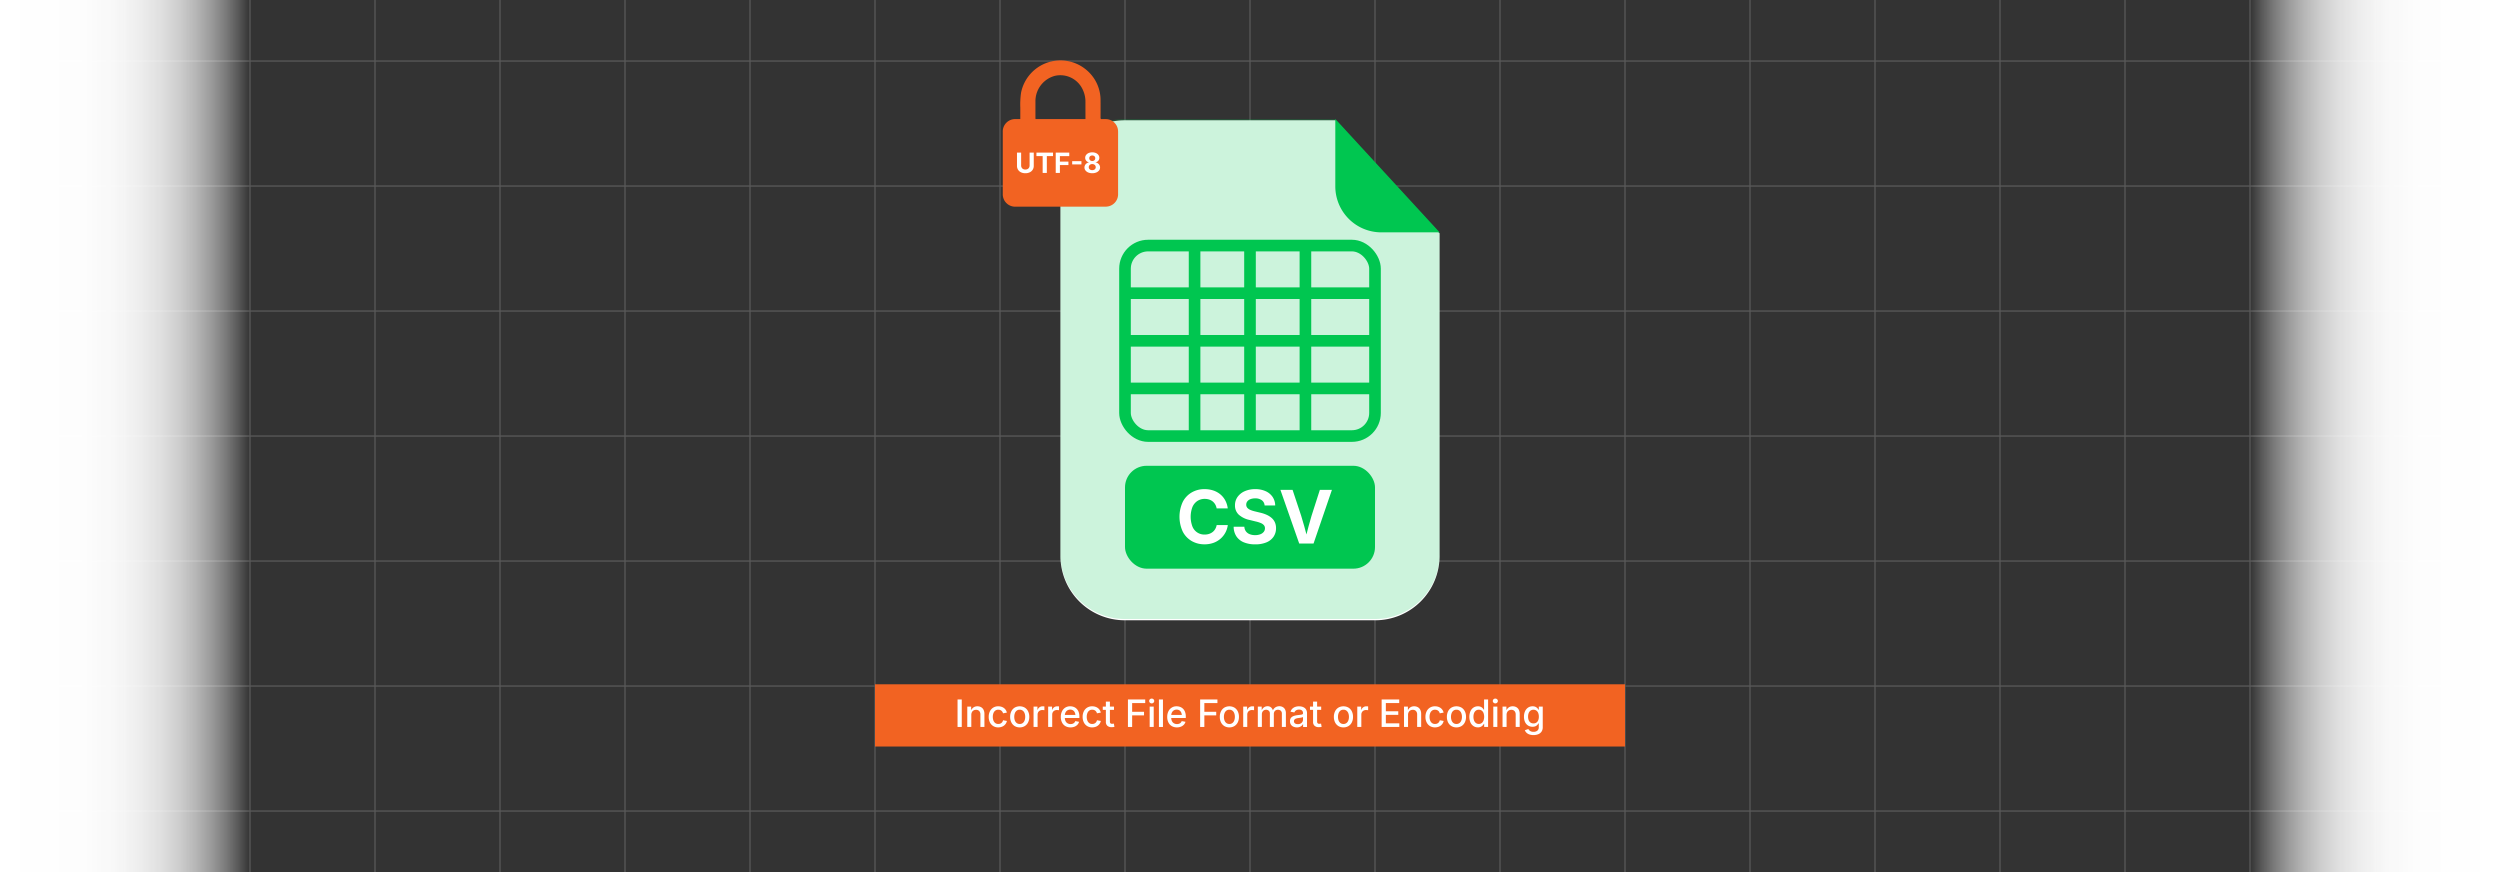 <svg id="Layer_1" data-name="Layer 1" xmlns="http://www.w3.org/2000/svg" xmlns:xlink="http://www.w3.org/1999/xlink" viewBox="0 0 860 300"><rect x="0" y="0" width="860" height="300" fill="#333333" stroke="none"/><defs><linearGradient id="linear-gradient" x1="0" y1="150" x2="86" y2="150" gradientUnits="userSpaceOnUse"><stop offset="0" stop-color="#fff"/><stop offset="0.32" stop-color="#fff" stop-opacity="0.992"/><stop offset="0.457" stop-color="#fff" stop-opacity="0.964"/><stop offset="0.559" stop-color="#fff" stop-opacity="0.915"/><stop offset="0.644" stop-color="#fff" stop-opacity="0.845"/><stop offset="0.718" stop-color="#fff" stop-opacity="0.754"/><stop offset="0.784" stop-color="#fff" stop-opacity="0.642"/><stop offset="0.845" stop-color="#fff" stop-opacity="0.509"/><stop offset="0.902" stop-color="#fff" stop-opacity="0.354"/><stop offset="0.953" stop-color="#fff" stop-opacity="0.185"/><stop offset="1" stop-color="#fff" stop-opacity="0"/></linearGradient><linearGradient id="linear-gradient-2" x1="2614.553" y1="-833.291" x2="2700.553" y2="-833.291" gradientTransform="translate(-1840.553 983.291)" xlink:href="#linear-gradient"/></defs><g opacity="0.25"><line y1="-21.999" y2="320.19" fill="none" stroke="#ccc" stroke-miterlimit="10" stroke-width="0.43"/><line x1="43" y1="-21.999" x2="43" y2="320.19" fill="none" stroke="#ccc" stroke-miterlimit="10" stroke-width="0.43"/><line x1="86" y1="-21.999" x2="86" y2="320.19" fill="none" stroke="#ccc" stroke-miterlimit="10" stroke-width="0.43"/><line x1="129" y1="-21.999" x2="129" y2="320.19" fill="none" stroke="#ccc" stroke-miterlimit="10" stroke-width="0.43"/><line x1="172" y1="-21.999" x2="172" y2="320.19" fill="none" stroke="#ccc" stroke-miterlimit="10" stroke-width="0.43"/><line x1="215" y1="-21.999" x2="215" y2="320.19" fill="none" stroke="#ccc" stroke-miterlimit="10" stroke-width="0.43"/><line x1="258" y1="-21.999" x2="258" y2="320.19" fill="none" stroke="#ccc" stroke-miterlimit="10" stroke-width="0.43"/><line x1="301" y1="-21.999" x2="301" y2="320.19" fill="none" stroke="#ccc" stroke-miterlimit="10" stroke-width="0.43"/><line x1="344" y1="-21.999" x2="344" y2="320.19" fill="none" stroke="#ccc" stroke-miterlimit="10" stroke-width="0.43"/><line x1="387" y1="-21.999" x2="387" y2="320.19" fill="none" stroke="#ccc" stroke-miterlimit="10" stroke-width="0.43"/><line x1="430" y1="-21.999" x2="430" y2="320.19" fill="none" stroke="#ccc" stroke-miterlimit="10" stroke-width="0.43"/><line x1="473" y1="-21.999" x2="473" y2="320.19" fill="none" stroke="#ccc" stroke-miterlimit="10" stroke-width="0.43"/><line x1="516" y1="-21.999" x2="516" y2="320.19" fill="none" stroke="#ccc" stroke-miterlimit="10" stroke-width="0.43"/><line x1="559" y1="-21.999" x2="559" y2="320.19" fill="none" stroke="#ccc" stroke-miterlimit="10" stroke-width="0.43"/><line x1="602" y1="-21.999" x2="602" y2="320.19" fill="none" stroke="#ccc" stroke-miterlimit="10" stroke-width="0.43"/><line x1="645" y1="-21.999" x2="645" y2="320.19" fill="none" stroke="#ccc" stroke-miterlimit="10" stroke-width="0.43"/><line x1="688" y1="-21.999" x2="688" y2="320.19" fill="none" stroke="#ccc" stroke-miterlimit="10" stroke-width="0.43"/><line x1="731" y1="-21.999" x2="731" y2="320.19" fill="none" stroke="#ccc" stroke-miterlimit="10" stroke-width="0.43"/><line x1="774" y1="-21.999" x2="774" y2="320.19" fill="none" stroke="#ccc" stroke-miterlimit="10" stroke-width="0.43"/><line x1="817" y1="-21.999" x2="817" y2="320.19" fill="none" stroke="#ccc" stroke-miterlimit="10" stroke-width="0.43"/><line x1="860" y1="-21.999" x2="860" y2="320.19" fill="none" stroke="#ccc" stroke-miterlimit="10" stroke-width="0.43"/><line x1="0" y1="279" x2="860" y2="279" fill="none" stroke="#ccc" stroke-miterlimit="10" stroke-width="0.43"/><line x1="0" y1="236" x2="860" y2="236" fill="none" stroke="#ccc" stroke-miterlimit="10" stroke-width="0.43"/><line x1="0" y1="193" x2="860" y2="193" fill="none" stroke="#ccc" stroke-miterlimit="10" stroke-width="0.43"/><line x1="0" y1="150" x2="860" y2="150" fill="none" stroke="#ccc" stroke-miterlimit="10" stroke-width="0.43"/><line x1="0" y1="107" x2="860" y2="107" fill="none" stroke="#ccc" stroke-miterlimit="10" stroke-width="0.43"/><line x1="0" y1="64" x2="860" y2="64" fill="none" stroke="#ccc" stroke-miterlimit="10" stroke-width="0.43"/><line x1="0" y1="21" x2="860" y2="21" fill="none" stroke="#ccc" stroke-miterlimit="10" stroke-width="0.43"/></g><rect x="0" width="86" height="300" fill="url(#linear-gradient)"/><rect x="774" width="86" height="300" transform="translate(1634 300) rotate(180)" fill="url(#linear-gradient-2)"/><path d="M495.21,80.371v110.86a22.144,22.144,0,0,1-22.146,22.146H386.936A22.151,22.151,0,0,1,364.79,191.231V63.524a22.151,22.151,0,0,1,22.146-22.146h72.41Z" fill="#fff"/><path d="M495.21,80.371H475.171a15.829,15.829,0,0,1-15.825-15.825V41.378Z" fill="#fff"/><rect x="301" y="235.397" width="258" height="21.408" fill="#f26322"/><path d="M330.843,240.617v9.458h-1.447v-9.458Z" fill="#fff"/><path d="M334.131,245.949v4.126h-1.39v-7.008h1.333l.006,1.721h-.178a2.731,2.731,0,0,1,.901-1.381,2.319,2.319,0,0,1,1.428-.442,2.534,2.534,0,0,1,1.26.305,2.104,2.104,0,0,1,.847.898,3.195,3.195,0,0,1,.305,1.47v4.436H337.26V245.81a1.706,1.706,0,0,0-.397-1.203,1.411,1.411,0,0,0-1.088-.428,1.737,1.737,0,0,0-.844.203,1.432,1.432,0,0,0-.587.597A2.016,2.016,0,0,0,334.131,245.949Z" fill="#fff"/><path d="M343.398,250.222a3.226,3.226,0,0,1-1.723-.454,3.07,3.07,0,0,1-1.149-1.27,4.179,4.179,0,0,1-.409-1.895,4.227,4.227,0,0,1,.409-1.911,3.067,3.067,0,0,1,1.149-1.272,3.226,3.226,0,0,1,1.723-.454,3.584,3.584,0,0,1,1.054.149,2.969,2.969,0,0,1,.879.432,2.591,2.591,0,0,1,.653.685,2.758,2.758,0,0,1,.378.904l-1.327.248a1.62,1.62,0,0,0-.206-.508,1.539,1.539,0,0,0-.349-.394,1.493,1.493,0,0,0-.477-.254,1.876,1.876,0,0,0-.593-.089,1.651,1.651,0,0,0-1.047.326,1.978,1.978,0,0,0-.628.883,3.531,3.531,0,0,0-.21,1.254,3.464,3.464,0,0,0,.21,1.237,1.981,1.981,0,0,0,.625.879,1.642,1.642,0,0,0,1.05.327,1.875,1.875,0,0,0,.603-.092,1.494,1.494,0,0,0,.828-.667,1.852,1.852,0,0,0,.213-.523l1.32.241a2.659,2.659,0,0,1-.374.921,2.774,2.774,0,0,1-.657.698,2.896,2.896,0,0,1-.883.444A3.576,3.576,0,0,1,343.398,250.222Z" fill="#fff"/><path d="M350.781,250.222a3.237,3.237,0,0,1-1.73-.454,3.07,3.07,0,0,1-1.149-1.27,4.179,4.179,0,0,1-.409-1.895,4.227,4.227,0,0,1,.409-1.911,3.067,3.067,0,0,1,1.149-1.272,3.534,3.534,0,0,1,3.466,0,3.061,3.061,0,0,1,1.148,1.272,4.214,4.214,0,0,1,.41,1.911,4.166,4.166,0,0,1-.41,1.895,3.064,3.064,0,0,1-1.148,1.27A3.252,3.252,0,0,1,350.781,250.222Zm0-1.175a1.661,1.661,0,0,0,1.051-.327,1.961,1.961,0,0,0,.631-.882,3.477,3.477,0,0,0,.209-1.234,3.519,3.519,0,0,0-.209-1.248,1.981,1.981,0,0,0-.631-.885,1.651,1.651,0,0,0-1.051-.33,1.622,1.622,0,0,0-1.044.33,2.001,2.001,0,0,0-.625.885,3.519,3.519,0,0,0-.209,1.248,3.477,3.477,0,0,0,.209,1.234,1.981,1.981,0,0,0,.625.882A1.632,1.632,0,0,0,350.781,249.047Z" fill="#fff"/><path d="M355.541,250.075v-7.008h1.339v1.124h.063a1.754,1.754,0,0,1,.663-.895,1.874,1.874,0,0,1,1.095-.323q.14,0,.301.009c.108.007.198.015.27.022v1.315a2.917,2.917,0,0,0-.288-.045,3.8,3.8,0,0,0-.442-.025,1.716,1.716,0,0,0-.825.197,1.445,1.445,0,0,0-.578.555,1.64,1.64,0,0,0-.209.842v4.233Z" fill="#fff"/><path d="M360.569,250.075v-7.008h1.339v1.124h.064a1.753,1.753,0,0,1,.663-.895,1.874,1.874,0,0,1,1.095-.323c.093,0,.194.003.301.009s.198.015.27.022v1.315c-.051-.013-.147-.027-.289-.045a3.8,3.8,0,0,0-.441-.025,1.716,1.716,0,0,0-.825.197,1.445,1.445,0,0,0-.578.555,1.639,1.639,0,0,0-.209.842v4.233Z" fill="#fff"/><path d="M368.262,250.222a3.406,3.406,0,0,1-1.79-.451,2.985,2.985,0,0,1-1.152-1.263,4.22,4.22,0,0,1-.403-1.898,4.279,4.279,0,0,1,.4-1.895,3.021,3.021,0,0,1,2.831-1.749,3.447,3.447,0,0,1,1.203.21,2.821,2.821,0,0,1,1.01.644,3.042,3.042,0,0,1,.695,1.105,4.486,4.486,0,0,1,.254,1.591v.47h-5.656v-1.041h4.939l-.635.336a2.917,2.917,0,0,0-.206-1.133,1.681,1.681,0,0,0-.609-.765,1.716,1.716,0,0,0-.987-.274,1.758,1.758,0,0,0-1,.279,1.829,1.829,0,0,0-.638.743,2.362,2.362,0,0,0-.222,1.034v.68a2.73,2.73,0,0,0,.245,1.206,1.754,1.754,0,0,0,.691.765,2.021,2.021,0,0,0,1.044.264,2.091,2.091,0,0,0,.724-.118,1.484,1.484,0,0,0,.552-.346,1.442,1.442,0,0,0,.343-.559l1.308.241a2.385,2.385,0,0,1-.565,1.006,2.762,2.762,0,0,1-1.012.677A3.672,3.672,0,0,1,368.262,250.222Z" fill="#fff"/><path d="M375.708,250.222a3.225,3.225,0,0,1-1.723-.454,3.071,3.071,0,0,1-1.149-1.27,4.18,4.18,0,0,1-.409-1.895,4.228,4.228,0,0,1,.409-1.911,3.067,3.067,0,0,1,1.149-1.272,3.225,3.225,0,0,1,1.723-.454,3.584,3.584,0,0,1,1.054.149,2.969,2.969,0,0,1,.879.432,2.591,2.591,0,0,1,.653.685,2.756,2.756,0,0,1,.378.904l-1.327.248a1.623,1.623,0,0,0-.206-.508,1.541,1.541,0,0,0-.349-.394,1.494,1.494,0,0,0-.476-.254,1.876,1.876,0,0,0-.593-.089,1.651,1.651,0,0,0-1.047.326,1.979,1.979,0,0,0-.628.883,3.534,3.534,0,0,0-.209,1.254,3.466,3.466,0,0,0,.209,1.237,1.982,1.982,0,0,0,.625.879,1.642,1.642,0,0,0,1.05.327,1.874,1.874,0,0,0,.603-.092,1.495,1.495,0,0,0,.828-.667,1.849,1.849,0,0,0,.213-.523l1.32.241a2.657,2.657,0,0,1-.375.921,2.772,2.772,0,0,1-.657.698,2.897,2.897,0,0,1-.883.444A3.576,3.576,0,0,1,375.708,250.222Z" fill="#fff"/><path d="M383.211,243.067v1.13h-3.859v-1.13Zm-2.793-1.72h1.39v6.843a.884.884,0,0,0,.171.603.757.757,0,0,0,.584.19,2.328,2.328,0,0,0,.298-.022q.178-.022.305-.041l.197,1.117a3.085,3.085,0,0,1-.463.083,4.886,4.886,0,0,1-.489.025,2.111,2.111,0,0,1-1.476-.474,1.741,1.741,0,0,1-.517-1.355Z" fill="#fff"/><path d="M388.01,250.075v-9.458h5.948v1.244h-4.5v2.996h4.088v1.232H389.457v3.986Z" fill="#fff"/><path d="M396.185,241.97a.856.856,0,0,1-.616-.245.784.784,0,0,1-.254-.587.772.772,0,0,1,.254-.587.915.915,0,0,1,1.232,0,.772.772,0,0,1,.254.587.784.784,0,0,1-.254.587A.856.856,0,0,1,396.185,241.97Zm-.698,8.105v-7.008h1.39v7.008Z" fill="#fff"/><path d="M400.058,240.617v9.458h-1.39v-9.458Z" fill="#fff"/><path d="M404.869,250.222a3.406,3.406,0,0,1-1.79-.451,2.985,2.985,0,0,1-1.152-1.263,4.22,4.22,0,0,1-.403-1.898,4.279,4.279,0,0,1,.4-1.895,3.021,3.021,0,0,1,2.831-1.749,3.447,3.447,0,0,1,1.203.21,2.821,2.821,0,0,1,1.01.644,3.04,3.04,0,0,1,.695,1.105,4.486,4.486,0,0,1,.254,1.591v.47H402.26v-1.041h4.938l-.635.336a2.917,2.917,0,0,0-.206-1.133,1.681,1.681,0,0,0-.609-.765,1.716,1.716,0,0,0-.987-.274,1.758,1.758,0,0,0-1,.279,1.83,1.83,0,0,0-.638.743,2.362,2.362,0,0,0-.222,1.034v.68a2.73,2.73,0,0,0,.245,1.206,1.755,1.755,0,0,0,.691.765,2.021,2.021,0,0,0,1.044.264,2.092,2.092,0,0,0,.724-.118,1.484,1.484,0,0,0,.552-.346,1.441,1.441,0,0,0,.343-.559l1.308.241a2.385,2.385,0,0,1-.565,1.006,2.762,2.762,0,0,1-1.012.677A3.672,3.672,0,0,1,404.869,250.222Z" fill="#fff"/><path d="M412.848,250.075v-9.458h5.948v1.244h-4.5v2.996h4.088v1.232h-4.088v3.986Z" fill="#fff"/><path d="M422.903,250.222a3.238,3.238,0,0,1-1.73-.454,3.071,3.071,0,0,1-1.149-1.27,4.18,4.18,0,0,1-.409-1.895,4.228,4.228,0,0,1,.409-1.911,3.068,3.068,0,0,1,1.149-1.272,3.534,3.534,0,0,1,3.466,0,3.062,3.062,0,0,1,1.148,1.272,4.215,4.215,0,0,1,.41,1.911,4.167,4.167,0,0,1-.41,1.895,3.066,3.066,0,0,1-1.148,1.27A3.252,3.252,0,0,1,422.903,250.222Zm0-1.175a1.661,1.661,0,0,0,1.051-.327,1.961,1.961,0,0,0,.631-.882,3.477,3.477,0,0,0,.209-1.234,3.519,3.519,0,0,0-.209-1.248,1.981,1.981,0,0,0-.631-.885,1.651,1.651,0,0,0-1.051-.33,1.622,1.622,0,0,0-1.044.33,2,2,0,0,0-.625.885,3.519,3.519,0,0,0-.209,1.248,3.477,3.477,0,0,0,.209,1.234,1.979,1.979,0,0,0,.625.882A1.632,1.632,0,0,0,422.903,249.047Z" fill="#fff"/><path d="M427.664,250.075v-7.008h1.339v1.124h.065a1.75,1.75,0,0,1,.662-.895,1.876,1.876,0,0,1,1.096-.323c.094,0,.194.003.301.009.109.007.199.015.27.022v1.315c-.051-.013-.146-.027-.287-.045a3.821,3.821,0,0,0-.442-.025,1.722,1.722,0,0,0-.826.197,1.462,1.462,0,0,0-.578.555,1.649,1.649,0,0,0-.209.842v4.233Z" fill="#fff"/><path d="M432.69,250.075v-7.008h1.327l.025,1.594h-.108a2.49,2.49,0,0,1,.476-.962,2.069,2.069,0,0,1,.742-.568,2.154,2.154,0,0,1,.889-.19,1.758,1.758,0,0,1,1.264.473,2.35,2.35,0,0,1,.654,1.286h-.185a2.304,2.304,0,0,1,.476-.946,2.25,2.25,0,0,1,.816-.603,2.561,2.561,0,0,1,1.037-.21,2.362,2.362,0,0,1,1.134.273,1.979,1.979,0,0,1,.81.812,2.758,2.758,0,0,1,.298,1.346v4.703h-1.384v-4.564a1.248,1.248,0,0,0-.397-1.035,1.468,1.468,0,0,0-.943-.317,1.494,1.494,0,0,0-.758.185,1.239,1.239,0,0,0-.492.511,1.596,1.596,0,0,0-.172.752v4.469h-1.364V245.416a1.195,1.195,0,0,0-.365-.914,1.313,1.313,0,0,0-.936-.343,1.488,1.488,0,0,0-.72.181,1.347,1.347,0,0,0-.533.533,1.745,1.745,0,0,0-.2.873v4.329Z" fill="#fff"/><path d="M446.136,250.222a2.909,2.909,0,0,1-1.213-.245,1.973,1.973,0,0,1-.854-.72,2.08,2.08,0,0,1-.314-1.168,1.88,1.88,0,0,1,.232-.982,1.689,1.689,0,0,1,.619-.605,3.214,3.214,0,0,1,.872-.337,8.498,8.498,0,0,1,.993-.171c.42-.051.757-.094,1.013-.127a1.549,1.549,0,0,0,.565-.159.382.382,0,0,0,.181-.355v-.038a1.321,1.321,0,0,0-.152-.657,1.003,1.003,0,0,0-.457-.415,1.722,1.722,0,0,0-.749-.146,1.969,1.969,0,0,0-.781.143,1.569,1.569,0,0,0-.536.368,1.306,1.306,0,0,0-.288.48l-1.315-.26a2.389,2.389,0,0,1,.625-1.051,2.702,2.702,0,0,1,1.02-.609,3.895,3.895,0,0,1,1.263-.2,4.153,4.153,0,0,1,.955.114,2.717,2.717,0,0,1,.895.388,1.98,1.98,0,0,1,.656.742,2.506,2.506,0,0,1,.248,1.181v4.685h-1.346V249.11h-.057a1.998,1.998,0,0,1-.406.527,2.116,2.116,0,0,1-.68.419A2.683,2.683,0,0,1,446.136,250.222Zm.305-1.111a1.995,1.995,0,0,0,.978-.222,1.561,1.561,0,0,0,.609-.584,1.522,1.522,0,0,0,.21-.774v-.883a.651.651,0,0,1-.273.127c-.136.038-.29.073-.463.104s-.346.06-.515.083-.317.043-.444.061a3.394,3.394,0,0,0-.708.168,1.237,1.237,0,0,0-.52.336.847.847,0,0,0-.193.581.889.889,0,0,0,.168.553,1.035,1.035,0,0,0,.467.336A1.91,1.91,0,0,0,446.44,249.11Z" fill="#fff"/><path d="M454.489,243.067v1.13H450.63v-1.13Zm-2.793-1.72h1.39v6.843a.89.89,0,0,0,.171.603.759.759,0,0,0,.584.19,2.321,2.321,0,0,0,.299-.022q.177-.022.305-.041l.197,1.117a3.099,3.099,0,0,1-.464.083,4.887,4.887,0,0,1-.489.025,2.11,2.11,0,0,1-1.476-.474,1.741,1.741,0,0,1-.517-1.355Z" fill="#fff"/><path d="M462.144,250.222a3.239,3.239,0,0,1-1.73-.454,3.071,3.071,0,0,1-1.149-1.27,4.18,4.18,0,0,1-.409-1.895,4.228,4.228,0,0,1,.409-1.911,3.068,3.068,0,0,1,1.149-1.272,3.534,3.534,0,0,1,3.466,0,3.059,3.059,0,0,1,1.148,1.272,4.215,4.215,0,0,1,.41,1.911,4.167,4.167,0,0,1-.41,1.895,3.062,3.062,0,0,1-1.148,1.27A3.254,3.254,0,0,1,462.144,250.222Zm0-1.175a1.66,1.66,0,0,0,1.051-.327,1.953,1.953,0,0,0,.631-.882,3.454,3.454,0,0,0,.21-1.234,3.497,3.497,0,0,0-.21-1.248,1.972,1.972,0,0,0-.631-.885,1.65,1.65,0,0,0-1.051-.33,1.623,1.623,0,0,0-1.044.33,2.008,2.008,0,0,0-.626.885,3.539,3.539,0,0,0-.209,1.248,3.497,3.497,0,0,0,.209,1.234,1.988,1.988,0,0,0,.626.882A1.633,1.633,0,0,0,462.144,249.047Z" fill="#fff"/><path d="M466.905,250.075v-7.008h1.34v1.124h.064a1.751,1.751,0,0,1,.663-.895,1.874,1.874,0,0,1,1.096-.323c.093,0,.193.003.301.009s.198.015.27.022v1.315a2.903,2.903,0,0,0-.288-.045,3.793,3.793,0,0,0-.441-.025,1.715,1.715,0,0,0-.825.197,1.456,1.456,0,0,0-.578.555,1.649,1.649,0,0,0-.209.842v4.233Z" fill="#fff"/><path d="M475.284,250.075v-9.458h6.05v1.244h-4.603v2.812h4.272v1.231h-4.272v2.926h4.634v1.244Z" fill="#fff"/><path d="M484.368,245.949v4.126h-1.391v-7.008h1.334l.006,1.721H484.14a2.728,2.728,0,0,1,.901-1.381,2.32,2.32,0,0,1,1.429-.442,2.533,2.533,0,0,1,1.26.305,2.104,2.104,0,0,1,.848.898,3.194,3.194,0,0,1,.305,1.47v4.436h-1.385V245.81a1.706,1.706,0,0,0-.397-1.203,1.411,1.411,0,0,0-1.088-.428,1.739,1.739,0,0,0-.845.203,1.429,1.429,0,0,0-.587.597A2.021,2.021,0,0,0,484.368,245.949Z" fill="#fff"/><path d="M493.636,250.222a3.228,3.228,0,0,1-1.724-.454,3.07,3.07,0,0,1-1.149-1.27,4.179,4.179,0,0,1-.409-1.895,4.227,4.227,0,0,1,.409-1.911,3.067,3.067,0,0,1,1.149-1.272,3.228,3.228,0,0,1,1.724-.454,3.578,3.578,0,0,1,1.053.149,2.969,2.969,0,0,1,.88.432,2.6,2.6,0,0,1,.653.685,2.756,2.756,0,0,1,.378.904l-1.327.248a1.61,1.61,0,0,0-.206-.508,1.529,1.529,0,0,0-.349-.394,1.499,1.499,0,0,0-.477-.254,1.874,1.874,0,0,0-.594-.089,1.652,1.652,0,0,0-1.047.326,1.987,1.987,0,0,0-.629.883,3.554,3.554,0,0,0-.209,1.254,3.486,3.486,0,0,0,.209,1.237,1.989,1.989,0,0,0,.626.879,1.642,1.642,0,0,0,1.05.327,1.873,1.873,0,0,0,.604-.092,1.525,1.525,0,0,0,.48-.261,1.51,1.51,0,0,0,.349-.406,1.867,1.867,0,0,0,.213-.523l1.32.241a2.669,2.669,0,0,1-.375.921,2.772,2.772,0,0,1-.656.698,2.898,2.898,0,0,1-.883.444A3.575,3.575,0,0,1,493.636,250.222Z" fill="#fff"/><path d="M501.018,250.222a3.238,3.238,0,0,1-1.73-.454,3.07,3.07,0,0,1-1.149-1.27,4.179,4.179,0,0,1-.409-1.895,4.227,4.227,0,0,1,.409-1.911,3.067,3.067,0,0,1,1.149-1.272,3.534,3.534,0,0,1,3.466,0,3.058,3.058,0,0,1,1.148,1.272,4.214,4.214,0,0,1,.41,1.911,4.166,4.166,0,0,1-.41,1.895,3.061,3.061,0,0,1-1.148,1.27A3.253,3.253,0,0,1,501.018,250.222Zm0-1.175a1.66,1.66,0,0,0,1.051-.327,1.953,1.953,0,0,0,.631-.882,3.454,3.454,0,0,0,.21-1.234,3.497,3.497,0,0,0-.21-1.248,1.973,1.973,0,0,0-.631-.885,1.65,1.65,0,0,0-1.051-.33,1.623,1.623,0,0,0-1.044.33,2.009,2.009,0,0,0-.626.885,3.539,3.539,0,0,0-.209,1.248,3.497,3.497,0,0,0,.209,1.234,1.988,1.988,0,0,0,.626.882A1.633,1.633,0,0,0,501.018,249.047Z" fill="#fff"/><path d="M508.407,250.215a2.702,2.702,0,0,1-1.53-.441,2.953,2.953,0,0,1-1.044-1.253,5.14,5.14,0,0,1,.003-3.876,2.929,2.929,0,0,1,1.051-1.244,2.737,2.737,0,0,1,1.52-.435,2.261,2.261,0,0,1,1.012.2,2.059,2.059,0,0,1,.647.48,3.002,3.002,0,0,1,.384.533h.07v-3.562h1.384v9.458h-1.353v-1.092h-.095a2.703,2.703,0,0,1-.394.549,2.149,2.149,0,0,1-.654.482A2.222,2.222,0,0,1,508.407,250.215Zm.298-1.181a1.621,1.621,0,0,0,1.003-.31,1.936,1.936,0,0,0,.629-.863,3.949,3.949,0,0,0,.003-2.562,1.866,1.866,0,0,0-.626-.848,1.65,1.65,0,0,0-1.009-.305,1.61,1.61,0,0,0-1.006.311,1.918,1.918,0,0,0-.622.857,3.471,3.471,0,0,0-.213,1.264,3.524,3.524,0,0,0,.213,1.266,1.928,1.928,0,0,0,.628.873A1.598,1.598,0,0,0,508.705,249.034Z" fill="#fff"/><path d="M514.393,241.97a.854.854,0,0,1-.616-.245.785.785,0,0,1-.254-.587.773.773,0,0,1,.254-.587.914.914,0,0,1,1.231,0,.773.773,0,0,1,.254.587.785.785,0,0,1-.254.587A.855.855,0,0,1,514.393,241.97Zm-.699,8.105v-7.008h1.391v7.008Z" fill="#fff"/><path d="M518.265,245.949v4.126H516.874v-7.008h1.334l.006,1.721h-.178a2.727,2.727,0,0,1,.901-1.381,2.32,2.32,0,0,1,1.429-.442,2.533,2.533,0,0,1,1.26.305,2.104,2.104,0,0,1,.848.898,3.194,3.194,0,0,1,.305,1.47v4.436h-1.385V245.81a1.706,1.706,0,0,0-.397-1.203,1.411,1.411,0,0,0-1.088-.428,1.739,1.739,0,0,0-.845.203,1.429,1.429,0,0,0-.587.597A2.021,2.021,0,0,0,518.265,245.949Z" fill="#fff"/><path d="M527.538,252.868a4.26,4.26,0,0,1-1.432-.216,2.708,2.708,0,0,1-.996-.594,2.232,2.232,0,0,1-.562-.854l1.2-.432a2.019,2.019,0,0,0,.337.454,1.669,1.669,0,0,0,.564.374,2.256,2.256,0,0,0,.883.149,2.026,2.026,0,0,0,1.307-.397,1.458,1.458,0,0,0,.496-1.209v-1.308h-.096a3.071,3.071,0,0,1-.397.536,1.971,1.971,0,0,1-.645.454,2.408,2.408,0,0,1-1.003.184,2.843,2.843,0,0,1-1.508-.406,2.787,2.787,0,0,1-1.054-1.178,4.189,4.189,0,0,1-.384-1.882,4.383,4.383,0,0,1,.384-1.907,2.954,2.954,0,0,1,1.054-1.238,2.737,2.737,0,0,1,1.52-.435,2.294,2.294,0,0,1,1.013.197,2.099,2.099,0,0,1,.657.482,3.19,3.19,0,0,1,.399.546h.076v-1.124h1.353v7.071a2.654,2.654,0,0,1-.42,1.549,2.465,2.465,0,0,1-1.136.892A4.268,4.268,0,0,1,527.538,252.868Zm-.025-4.018a1.652,1.652,0,0,0,1.631-1.079,3.23,3.23,0,0,0,.217-1.244,3.287,3.287,0,0,0-.217-1.244,1.872,1.872,0,0,0-.628-.835,1.819,1.819,0,0,0-2.016.006,1.89,1.89,0,0,0-.628.845,3.315,3.315,0,0,0-.213,1.228,3.212,3.212,0,0,0,.216,1.231,1.782,1.782,0,0,0,.628.806A1.733,1.733,0,0,0,527.513,248.851Z" fill="#fff"/><path d="M495.21,79.93v110.86a22.144,22.144,0,0,1-22.146,22.146H386.936A22.151,22.151,0,0,1,364.79,190.791V63.084a22.151,22.151,0,0,1,22.146-22.147h72.41Z" fill="#00c650" opacity="0.2"/><path d="M495.21,79.93H475.171a15.829,15.829,0,0,1-15.825-15.825V40.937Z" fill="#00c650"/><rect x="387" y="84.476" width="86" height="65.524" rx="7.949" fill="none" stroke="#00c650" stroke-miterlimit="10" stroke-width="4"/><line x1="387" y1="100.857" x2="473" y2="100.857" fill="none" stroke="#00c650" stroke-miterlimit="10" stroke-width="4"/><line x1="387" y1="117.238" x2="473" y2="117.238" fill="none" stroke="#00c650" stroke-miterlimit="10" stroke-width="4"/><line x1="387" y1="133.619" x2="473" y2="133.619" fill="none" stroke="#00c650" stroke-miterlimit="10" stroke-width="4"/><line x1="410.935" y1="84.476" x2="410.935" y2="150" fill="none" stroke="#00c650" stroke-miterlimit="10" stroke-width="4"/><line x1="430" y1="84.476" x2="430" y2="150" fill="none" stroke="#00c650" stroke-miterlimit="10" stroke-width="4"/><line x1="449.065" y1="84.476" x2="449.065" y2="150" fill="none" stroke="#00c650" stroke-miterlimit="10" stroke-width="4"/><rect x="387" y="160.231" width="86" height="35.39" rx="7.437" fill="#00c650"/><path d="M414.356,187.245a8.664,8.664,0,0,1-4.417-1.127,7.941,7.941,0,0,1-3.073-3.246,12.197,12.197,0,0,1,.006-10.229,7.957,7.957,0,0,1,3.086-3.253,8.65,8.65,0,0,1,4.399-1.128,9.499,9.499,0,0,1,2.955.446,7.501,7.501,0,0,1,2.423,1.301,7.035,7.035,0,0,1,1.728,2.082,7.947,7.947,0,0,1,.886,2.788h-3.829a4.081,4.081,0,0,0-.495-1.376,3.718,3.718,0,0,0-.892-1.028,3.804,3.804,0,0,0-1.214-.638,4.889,4.889,0,0,0-1.487-.217,4.506,4.506,0,0,0-2.559.732,4.689,4.689,0,0,0-1.691,2.1,9.561,9.561,0,0,0,.006,6.654,4.385,4.385,0,0,0,4.244,2.781,4.724,4.724,0,0,0,1.475-.223,4.055,4.055,0,0,0,1.221-.639,3.569,3.569,0,0,0,.898-1.022,4.276,4.276,0,0,0,.508-1.375h3.828a7.442,7.442,0,0,1-2.459,4.652,7.59,7.59,0,0,1-2.429,1.444A8.861,8.861,0,0,1,414.356,187.245Z" fill="#fff"/><path d="M431.789,187.258a10.03,10.03,0,0,1-3.903-.693,5.62,5.62,0,0,1-2.559-2.051,6.05,6.05,0,0,1-.948-3.327H428.06a2.847,2.847,0,0,0,.532,1.592,2.938,2.938,0,0,0,1.302.98,4.986,4.986,0,0,0,1.87.328,4.875,4.875,0,0,0,1.778-.297,2.744,2.744,0,0,0,1.184-.831,1.923,1.923,0,0,0,.421-1.226,1.6,1.6,0,0,0-.365-1.065,2.888,2.888,0,0,0-1.078-.743,9.871,9.871,0,0,0-1.766-.545l-2.007-.496a8.186,8.186,0,0,1-3.761-1.803,4.206,4.206,0,0,1-1.332-3.24,4.876,4.876,0,0,1,.898-2.924,5.93,5.93,0,0,1,2.466-1.952,8.759,8.759,0,0,1,3.6-.7,8.488,8.488,0,0,1,3.587.707,5.669,5.669,0,0,1,2.385,1.97,5.337,5.337,0,0,1,.893,2.937h-3.643a2.387,2.387,0,0,0-.96-1.797,3.73,3.73,0,0,0-2.286-.643,4.413,4.413,0,0,0-1.647.278,2.391,2.391,0,0,0-1.06.768,1.821,1.821,0,0,0-.365,1.121,1.593,1.593,0,0,0,.39,1.097,2.952,2.952,0,0,0,1.078.731,9.434,9.434,0,0,0,1.543.49l1.685.408a11.936,11.936,0,0,1,2.249.726,6.985,6.985,0,0,1,1.766,1.096,4.37,4.37,0,0,1,1.14,1.524,4.834,4.834,0,0,1,.397,2.008,5.126,5.126,0,0,1-.855,2.955,5.466,5.466,0,0,1-2.453,1.938A9.809,9.809,0,0,1,431.789,187.258Z" fill="#fff"/><path d="M446.931,186.985l-6.468-18.462H444.65l2.961,8.921q.533,1.686,1.085,3.699t1.171,4.393h-.88q.606-2.404,1.14-4.405t1.041-3.687l2.862-8.921h4.15l-6.319,18.462Z" fill="#fff"/><path d="M384.605,44.913a4.255,4.255,0,0,0-4.177-3.944c-.448-.007-.899-.026-1.345.005-.395.028-.498-.123-.495-.5.015-1.964.024-3.928.003-5.891a13.525,13.525,0,0,0-4.854-10.52,13.824,13.824,0,0,0-22.489,7.802,28.491,28.491,0,0,0-.261,5.27c-.009,1.251-.002,2.502-.002,3.834-.542,0-1.018,0-1.494,0a4.274,4.274,0,0,0-4.534,4.539q-.005,10.553,0,21.107a4.259,4.259,0,0,0,4.452,4.482q15.287.007,30.575-.002a6.05,6.05,0,0,0,1.245-.095,4.252,4.252,0,0,0,3.392-4.377q.005-10.576.001-21.153C384.623,45.284,384.619,45.098,384.605,44.913ZM373.4,40.949H356.215c-.009-.181-.023-.344-.023-.507-.002-1.871-.006-3.741,0-5.612a9.016,9.016,0,0,1,6.671-8.734,8.46,8.46,0,0,1,9.581,4.701,9.584,9.584,0,0,1,.95,4.259c-.003,1.747.004,3.494.006,5.241C373.4,40.495,373.4,40.693,373.4,40.949Z" fill="#f26322"/><path d="M352.725,59.591a3.389,3.389,0,0,1-1.516-.319,2.411,2.411,0,0,1-1.007-.894,2.463,2.463,0,0,1-.359-1.335V52.498H351.27v4.427a1.435,1.435,0,0,0,.181.725,1.288,1.288,0,0,0,.509.498,1.721,1.721,0,0,0,1.535,0,1.272,1.272,0,0,0,.507-.498,1.45,1.45,0,0,0,.179-.725V52.498h1.432V57.042a2.462,2.462,0,0,1-.359,1.335,2.408,2.408,0,0,1-1.009.894A3.405,3.405,0,0,1,352.725,59.591Z" fill="#fff"/><path d="M356.532,53.699V52.498h5.708v1.201h-2.131v5.793h-1.437v-5.793Z" fill="#fff"/><path d="M363.17,59.492V52.498h4.662v1.201h-3.225v1.901h2.934v1.174h-2.934v2.718Z" fill="#fff"/><path d="M372.014,55.441v1.117h-3.183V55.441Z" fill="#fff"/><path d="M375.737,59.591a3.539,3.539,0,0,1-1.39-.256,2.28,2.28,0,0,1-.948-.704,1.63,1.63,0,0,1-.343-1.017,1.667,1.667,0,0,1,.202-.815,1.79,1.79,0,0,1,.551-.612,1.875,1.875,0,0,1,.791-.314V55.84a1.577,1.577,0,0,1-.936-.542,1.534,1.534,0,0,1-.359-1.017,1.588,1.588,0,0,1,.314-.969,2.114,2.114,0,0,1,.861-.669,3.345,3.345,0,0,1,2.509,0,2.112,2.112,0,0,1,.864.669,1.588,1.588,0,0,1,.315.969,1.529,1.529,0,0,1-.361,1.017,1.585,1.585,0,0,1-.934.542v.033a1.888,1.888,0,0,1,.789.314,1.809,1.809,0,0,1,.556.612,1.654,1.654,0,0,1,.204.815,1.623,1.623,0,0,1-.345,1.017,2.3,2.3,0,0,1-.951.704A3.539,3.539,0,0,1,375.737,59.591Zm0-1.06a1.424,1.424,0,0,0,.626-.13.996.996,0,0,0,.42-.361,1.037,1.037,0,0,0-.005-1.084,1.09,1.09,0,0,0-.425-.376,1.339,1.339,0,0,0-.617-.139,1.367,1.367,0,0,0-.62.137,1.066,1.066,0,0,0-.427.375.992.992,0,0,0-.155.55.966.966,0,0,0,.15.537.999.999,0,0,0,.42.361A1.435,1.435,0,0,0,375.737,58.53Zm0-3.146a1.143,1.143,0,0,0,.533-.12.905.905,0,0,0,.366-.338.926.926,0,0,0,.134-.495.882.882,0,0,0-.495-.824,1.283,1.283,0,0,0-1.08,0,.9.9,0,0,0-.362.329.926.926,0,0,0-.129.495.946.946,0,0,0,.129.493.897.897,0,0,0,.364.338A1.157,1.157,0,0,0,375.737,55.385Z" fill="#fff"/></svg>